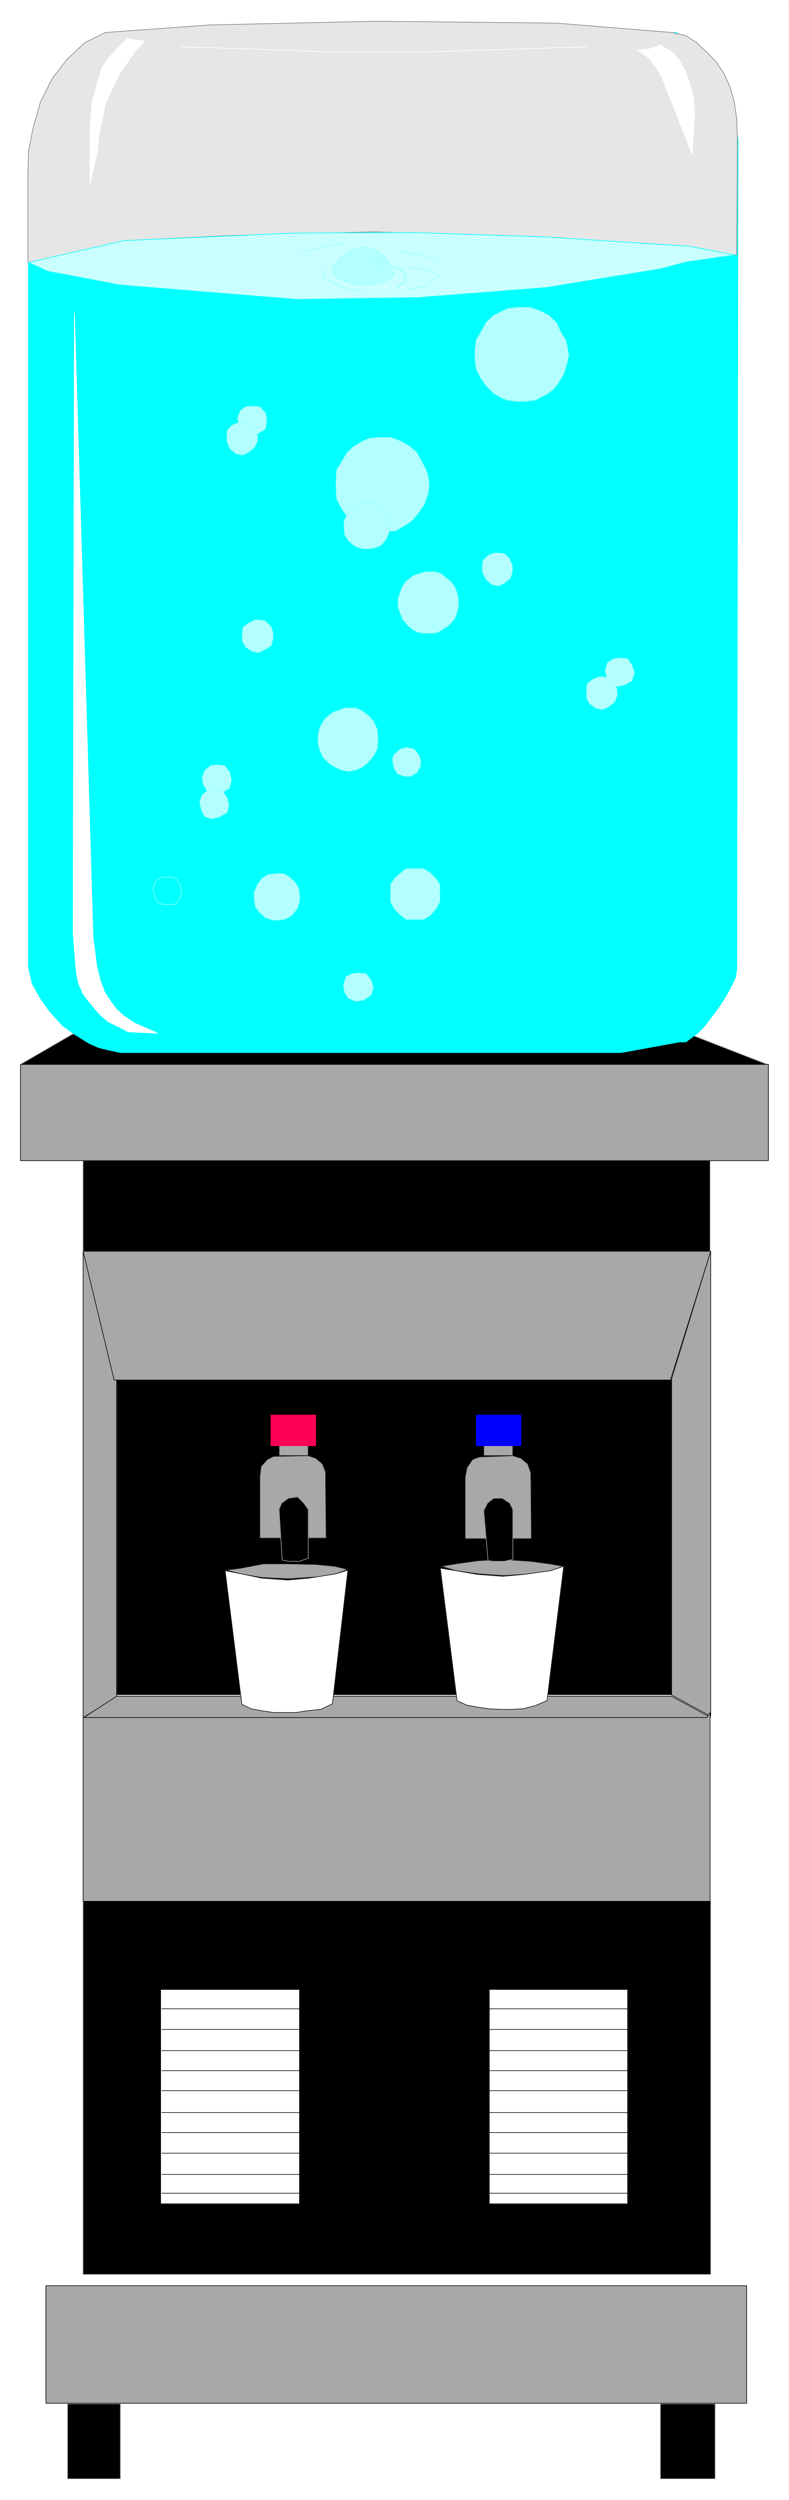 <svg width="1260.818" height="3990.859" viewBox="0 0 945.613 2993.144" xmlns="http://www.w3.org/2000/svg"><rect x="0" y="0" width="945.613" height="2993.144" fill="#333333" stroke="none"/><defs><clipPath id="a"><path d="M0 0h945.613v2992.184H0Zm0 0"/></clipPath></defs><path style="fill:#fff;fill-opacity:1;fill-rule:nonzero;stroke:none" d="M0 2992.184h945.406V-.961H0Zm0 0" transform="translate(0 .96)"/><g clip-path="url(#a)" transform="translate(0 .96)"><path style="fill:#fff;fill-opacity:1;fill-rule:evenodd;stroke:#fff;stroke-width:.14;stroke-linecap:square;stroke-linejoin:bevel;stroke-miterlimit:10;stroke-opacity:1" d="M0 .5h181.46V575H0Zm0 0" transform="matrix(5.21 0 0 -5.21 0 2994.79)"/></g><path style="fill:#000;fill-opacity:1;fill-rule:evenodd;stroke:#000;stroke-width:.14;stroke-linecap:square;stroke-linejoin:bevel;stroke-miterlimit:10;stroke-opacity:1" d="M15.55 22.62h12.13V5.38H15.55Zm0 0" transform="matrix(5.21 0 0 -5.21 0 2995.75)"/><path style="fill:none;stroke:#a8a8a8;stroke-width:.14;stroke-linecap:square;stroke-linejoin:bevel;stroke-miterlimit:10;stroke-opacity:1" d="M15.55 22.62h12.13V5.38H15.55Zm0 0" transform="matrix(5.21 0 0 -5.21 0 2995.75)"/><path style="fill:#000;fill-opacity:1;fill-rule:evenodd;stroke:#000;stroke-width:.14;stroke-linecap:square;stroke-linejoin:bevel;stroke-miterlimit:10;stroke-opacity:1" d="M151.93 22.62h12.56V5.38h-12.56zm0 0" transform="matrix(5.21 0 0 -5.21 0 2995.75)"/><path style="fill:none;stroke:#a8a8a8;stroke-width:.14;stroke-linecap:square;stroke-linejoin:bevel;stroke-miterlimit:10;stroke-opacity:1" d="M151.93 22.62h12.56V5.38h-12.56zm0 0" transform="matrix(5.21 0 0 -5.21 0 2995.75)"/><path style="fill:#fff;fill-opacity:1;fill-rule:evenodd;stroke:#fff;stroke-width:.14;stroke-linecap:square;stroke-linejoin:bevel;stroke-miterlimit:10;stroke-opacity:1" d="m18.97 61.54-8.41-11.78h161.35l-8.71 12.5v-9.62l-144.23-.29Zm0 0" transform="matrix(5.21 0 0 -5.21 0 2995.75)"/><path style="fill:none;stroke:#fff;stroke-width:.14;stroke-linecap:square;stroke-linejoin:bevel;stroke-miterlimit:10;stroke-opacity:1" d="m18.97 61.54-8.41-11.78h161.35l-8.71 12.5v-9.62l-144.23-.29Zm0 0" transform="matrix(5.21 0 0 -5.21 0 2995.75)"/><path style="fill:#000;fill-opacity:1;fill-rule:evenodd;stroke:#000;stroke-width:.14;stroke-linecap:square;stroke-linejoin:bevel;stroke-miterlimit:10;stroke-opacity:1" d="M163.49 52.35H19.12v85.74h144.37Zm0 0" transform="matrix(5.21 0 0 -5.21 0 2995.75)"/><path style="fill:none;stroke:#a8a8a8;stroke-width:.14;stroke-linecap:square;stroke-linejoin:bevel;stroke-miterlimit:10;stroke-opacity:1" d="M163.49 52.35H19.12v85.74h144.37Zm0 0" transform="matrix(5.21 0 0 -5.21 0 2995.75)"/><path style="fill:#000;fill-opacity:1;fill-rule:evenodd;stroke:#000;stroke-width:.14;stroke-linecap:square;stroke-linejoin:bevel;stroke-miterlimit:10;stroke-opacity:1" d="M26.82 258.02h128.96v-72.53H26.82Zm0 0" transform="matrix(5.21 0 0 -5.21 0 2995.75)"/><path style="fill:none;stroke:#a8a8a8;stroke-width:.14;stroke-linecap:square;stroke-linejoin:bevel;stroke-miterlimit:10;stroke-opacity:1" d="M26.82 258.02h128.96v-72.53H26.82Zm0 0" transform="matrix(5.21 0 0 -5.21 0 2995.75)"/><path style="fill:#000;fill-opacity:1;fill-rule:evenodd;stroke:#000;stroke-width:.14;stroke-linecap:square;stroke-linejoin:bevel;stroke-miterlimit:10;stroke-opacity:1" d="m19.12 308.29 144.23.29v-21.12H19.12Zm0 0" transform="matrix(5.21 0 0 -5.21 0 2995.75)"/><path style="fill:none;stroke:#a8a8a8;stroke-width:.14;stroke-linecap:square;stroke-linejoin:bevel;stroke-miterlimit:10;stroke-opacity:1" d="m19.12 308.29 144.23.29v-21.12H19.12Zm0 0" transform="matrix(5.21 0 0 -5.21 0 2995.75)"/><path style="fill:#000;fill-opacity:1;fill-rule:evenodd;stroke:#000;stroke-width:.14;stroke-linecap:square;stroke-linejoin:bevel;stroke-miterlimit:10;stroke-opacity:1" d="m16.83 337.44-12.12-7.03h171.76l-16.98 6.6-2.56 2.16-2-.58H21.83Zm0 0" transform="matrix(5.21 0 0 -5.21 0 2995.75)"/><path style="fill:none;stroke:#a8a8a8;stroke-width:.14;stroke-linecap:square;stroke-linejoin:bevel;stroke-miterlimit:10;stroke-opacity:1" d="m16.83 337.44-12.12-7.03h171.76l-16.98 6.6-2.56 2.16-2-.58H21.83Zm0 0" transform="matrix(5.21 0 0 -5.21 0 2995.75)"/><path style="fill:#a8a8a8;fill-opacity:1;fill-rule:evenodd;stroke:#a8a8a8;stroke-width:.14;stroke-linecap:square;stroke-linejoin:bevel;stroke-miterlimit:10;stroke-opacity:1" d="M4.71 330.41h172.05v-22.12H4.71Zm0 0" transform="matrix(5.21 0 0 -5.21 0 2995.75)"/><path style="fill:none;stroke:#000;stroke-width:.14;stroke-linecap:square;stroke-linejoin:bevel;stroke-miterlimit:10;stroke-opacity:1" d="M4.71 330.41h172.05v-22.12H4.71Zm0 0" transform="matrix(5.21 0 0 -5.21 0 2995.75)"/><path style="fill:#a8a8a8;fill-opacity:1;fill-rule:evenodd;stroke:#a8a8a8;stroke-width:.14;stroke-linecap:square;stroke-linejoin:bevel;stroke-miterlimit:10;stroke-opacity:1" d="M19.12 180.32v107.14l7.7-29.87v-72.53zm0 0" transform="matrix(5.21 0 0 -5.21 0 2995.75)"/><path style="fill:none;stroke:#000;stroke-width:.14;stroke-linecap:square;stroke-linejoin:bevel;stroke-miterlimit:10;stroke-opacity:1" d="M19.12 180.32v107.14l7.7-29.87v-72.53zm0 0" transform="matrix(5.21 0 0 -5.21 0 2995.75)"/><path style="fill:#a8a8a8;fill-opacity:1;fill-rule:evenodd;stroke:#a8a8a8;stroke-width:.14;stroke-linecap:square;stroke-linejoin:bevel;stroke-miterlimit:10;stroke-opacity:1" d="M163.49 181.47v105.99l-8.99-29.3v-72.67l8.99-4.88zm0 0" transform="matrix(5.21 0 0 -5.21 0 2995.75)"/><path style="fill:none;stroke:#000;stroke-width:.14;stroke-linecap:square;stroke-linejoin:bevel;stroke-miterlimit:10;stroke-opacity:1" d="M163.49 181.47v105.99l-8.99-29.3v-72.67l8.99-4.88zm0 0" transform="matrix(5.21 0 0 -5.21 0 2995.75)"/><path style="fill:#a8a8a8;fill-opacity:1;fill-rule:evenodd;stroke:#a8a8a8;stroke-width:.14;stroke-linecap:square;stroke-linejoin:bevel;stroke-miterlimit:10;stroke-opacity:1" d="M154.22 257.88H26.25l-7.13 29.58h144.37Zm0 0" transform="matrix(5.21 0 0 -5.21 0 2995.75)"/><path style="fill:none;stroke:#000;stroke-width:.14;stroke-linecap:square;stroke-linejoin:bevel;stroke-miterlimit:10;stroke-opacity:1" d="M154.22 257.88H26.25l-7.13 29.58h144.37Zm0 0" transform="matrix(5.21 0 0 -5.21 0 2995.75)"/><path style="fill:#a8a8a8;fill-opacity:1;fill-rule:evenodd;stroke:#a8a8a8;stroke-width:.14;stroke-linecap:square;stroke-linejoin:bevel;stroke-miterlimit:10;stroke-opacity:1" d="m26.82 185.2-7.56-4.88h144.23l-8.99 4.88zm0 0" transform="matrix(5.21 0 0 -5.21 0 2995.75)"/><path style="fill:none;stroke:#000;stroke-width:.14;stroke-linecap:square;stroke-linejoin:bevel;stroke-miterlimit:10;stroke-opacity:1" d="m26.82 185.2-7.56-4.88h144.23l-8.99 4.88zm0 0" transform="matrix(5.21 0 0 -5.21 0 2995.75)"/><path style="fill:#a8a8a8;fill-opacity:1;fill-rule:evenodd;stroke:#a8a8a8;stroke-width:.14;stroke-linecap:square;stroke-linejoin:bevel;stroke-miterlimit:10;stroke-opacity:1" d="M163.35 181.47v-43.38H19.12v42.23h143.51Zm0 0" transform="matrix(5.21 0 0 -5.21 0 2995.75)"/><path style="fill:none;stroke:#000;stroke-width:.14;stroke-linecap:square;stroke-linejoin:bevel;stroke-miterlimit:10;stroke-opacity:1" d="M163.35 181.47v-43.38H19.12v42.23h143.51Zm0 0" transform="matrix(5.21 0 0 -5.21 0 2995.75)"/><path style="fill:#a8a8a8;fill-opacity:1;fill-rule:evenodd;stroke:#a8a8a8;stroke-width:.14;stroke-linecap:square;stroke-linejoin:bevel;stroke-miterlimit:10;stroke-opacity:1" d="M10.56 49.76h161.2v-27H10.56Zm0 0" transform="matrix(5.21 0 0 -5.21 0 2995.75)"/><path style="fill:none;stroke:#000;stroke-width:.14;stroke-linecap:square;stroke-linejoin:bevel;stroke-miterlimit:10;stroke-opacity:1" d="M10.56 49.76h161.2v-27H10.56Zm0 0" transform="matrix(5.21 0 0 -5.21 0 2995.75)"/><path style="fill:#a8a8a8;fill-opacity:1;fill-rule:evenodd;stroke:#a8a8a8;stroke-width:.14;stroke-linecap:square;stroke-linejoin:bevel;stroke-miterlimit:10;stroke-opacity:1" d="M64.2 242.8h6.7v-2.3h-6.7zm0 0" transform="matrix(5.21 0 0 -5.21 0 2995.75)"/><path style="fill:none;stroke:#000;stroke-width:.14;stroke-linecap:square;stroke-linejoin:bevel;stroke-miterlimit:10;stroke-opacity:1" d="M64.2 242.8h6.7v-2.3h-6.7zm0 0" transform="matrix(5.21 0 0 -5.21 0 2995.75)"/><path style="fill:#a8a8a8;fill-opacity:1;fill-rule:evenodd;stroke:#a8a8a8;stroke-width:.14;stroke-linecap:square;stroke-linejoin:bevel;stroke-miterlimit:10;stroke-opacity:1" d="M59.77 221.54v14.22l.29 2.3 1.43 1.58 1.42.71 7.99.15 1.71-.58 1.57-1.29.72-1.87.14-15.22zm0 0" transform="matrix(5.21 0 0 -5.21 0 2995.75)"/><path style="fill:none;stroke:#000;stroke-width:.14;stroke-linecap:square;stroke-linejoin:bevel;stroke-miterlimit:10;stroke-opacity:1" d="M59.77 221.54v14.22l.29 2.3 1.43 1.58 1.42.71 7.99.15 1.71-.58 1.57-1.29.72-1.87.14-15.22zm0 0" transform="matrix(5.21 0 0 -5.21 0 2995.75)"/><path style="fill:#a8a8a8;fill-opacity:1;fill-rule:evenodd;stroke:#a8a8a8;stroke-width:.14;stroke-linecap:square;stroke-linejoin:bevel;stroke-miterlimit:10;stroke-opacity:1" d="M111.27 242.8h6.71v-2.3h-6.71zm0 0" transform="matrix(5.21 0 0 -5.21 0 2995.75)"/><path style="fill:none;stroke:#000;stroke-width:.14;stroke-linecap:square;stroke-linejoin:bevel;stroke-miterlimit:10;stroke-opacity:1" d="M111.27 242.8h6.71v-2.3h-6.71zm0 0" transform="matrix(5.21 0 0 -5.21 0 2995.75)"/><path style="fill:#a8a8a8;fill-opacity:1;fill-rule:evenodd;stroke:#a8a8a8;stroke-width:.14;stroke-linecap:square;stroke-linejoin:bevel;stroke-miterlimit:10;stroke-opacity:1" d="M106.99 221.4v14.21l.43 2.16 1.29 1.87 1.57.57 7.7.29 1.85-.58 1.57-1.29.72-2.01.14-15.22zm0 0" transform="matrix(5.21 0 0 -5.21 0 2995.75)"/><path style="fill:none;stroke:#000;stroke-width:.14;stroke-linecap:square;stroke-linejoin:bevel;stroke-miterlimit:10;stroke-opacity:1" d="M106.99 221.4v14.21l.43 2.16 1.29 1.87 1.57.57 7.7.29 1.85-.58 1.57-1.29.72-2.01.14-15.22zm0 0" transform="matrix(5.21 0 0 -5.21 0 2995.75)"/><path style="fill:#00f;fill-opacity:1;fill-rule:evenodd;stroke:#00f;stroke-width:.14;stroke-linecap:square;stroke-linejoin:bevel;stroke-miterlimit:10;stroke-opacity:1" d="M109.56 249.83h10.27v-7.03h-10.27zm0 0" transform="matrix(5.21 0 0 -5.21 0 2995.75)"/><path style="fill:none;stroke:#00f;stroke-width:.14;stroke-linecap:square;stroke-linejoin:bevel;stroke-miterlimit:10;stroke-opacity:1" d="M109.56 249.83h10.27v-7.03h-10.27zm0 0" transform="matrix(5.21 0 0 -5.21 0 2995.75)"/><path style="fill:#ff0054;fill-opacity:1;fill-rule:evenodd;stroke:#ff0054;stroke-width:.14;stroke-linecap:square;stroke-linejoin:bevel;stroke-miterlimit:10;stroke-opacity:1" d="M62.34 249.83h10.27v-7.03H62.34Zm0 0" transform="matrix(5.21 0 0 -5.21 0 2995.75)"/><path style="fill:none;stroke:#ff0054;stroke-width:.14;stroke-linecap:square;stroke-linejoin:bevel;stroke-miterlimit:10;stroke-opacity:1" d="M62.34 249.83h10.27v-7.03H62.34Zm0 0" transform="matrix(5.21 0 0 -5.21 0 2995.75)"/><path style="fill:#a8a8a8;fill-opacity:1;fill-rule:evenodd;stroke:#a8a8a8;stroke-width:.14;stroke-linecap:square;stroke-linejoin:bevel;stroke-miterlimit:10;stroke-opacity:1" d="m51.93 214.21 3.42.43 5.28 1.01h5.56l6.42-.14 4.43-.43 2.99-.72-2.71-1.01-4.42-.72-6.56-.43-6.14.29-4.85.86zm0 0" transform="matrix(5.21 0 0 -5.21 0 2995.75)"/><path style="fill:none;stroke:#000;stroke-width:.14;stroke-linecap:square;stroke-linejoin:bevel;stroke-miterlimit:10;stroke-opacity:1" d="m51.93 214.21 3.42.43 5.28 1.01h5.56l6.42-.14 4.43-.43 2.99-.72-2.71-1.01-4.42-.72-6.56-.43-6.14.29-4.85.86zm0 0" transform="matrix(5.21 0 0 -5.21 0 2995.75)"/><path style="fill:#a8a8a8;fill-opacity:1;fill-rule:evenodd;stroke:#a8a8a8;stroke-width:.14;stroke-linecap:square;stroke-linejoin:bevel;stroke-miterlimit:10;stroke-opacity:1" d="m101.43 215.08 3.43.57 5.13.72 5.71.29 6.42-.44 4.28-.57 3.28-.57-3-1.01-4.42-.72-6.42-.43-5.99.43-4.99.72zm0 0" transform="matrix(5.21 0 0 -5.21 0 2995.75)"/><path style="fill:none;stroke:#000;stroke-width:.14;stroke-linecap:square;stroke-linejoin:bevel;stroke-miterlimit:10;stroke-opacity:1" d="m101.43 215.08 3.43.57 5.13.72 5.71.29 6.42-.44 4.28-.57 3.28-.57-3-1.01-4.42-.72-6.42-.43-5.99.43-4.99.72zm0 0" transform="matrix(5.21 0 0 -5.21 0 2995.75)"/><path style="fill:#fff;fill-opacity:1;fill-rule:evenodd;stroke:#fff;stroke-width:.14;stroke-linecap:square;stroke-linejoin:bevel;stroke-miterlimit:10;stroke-opacity:1" d="m55.64 183.33-3.85 30.74 3.7-.72 4.71-1 5.99-.43 4.85.43 6.28 1 2.71.86-3.56-30.73-2.71-1.29-2.86-.29-2.85-.43h-5.14l-2.85.43-2.28.43zm0 0" transform="matrix(5.21 0 0 -5.21 0 2995.75)"/><path style="fill:none;stroke:#000;stroke-width:.14;stroke-linecap:square;stroke-linejoin:bevel;stroke-miterlimit:10;stroke-opacity:1" d="m55.64 183.33-3.85 30.74 3.7-.72 4.71-1 5.99-.43 4.85.43 6.28 1 2.71.86-3.56-30.73-2.71-1.29-2.86-.29-2.85-.43h-5.14l-2.85.43-2.28.43zm0 0" transform="matrix(5.21 0 0 -5.21 0 2995.75)"/><path style="fill:#fff;fill-opacity:1;fill-rule:evenodd;stroke:#fff;stroke-width:.14;stroke-linecap:square;stroke-linejoin:bevel;stroke-miterlimit:10;stroke-opacity:1" d="m105.14 184.2-3.85 30.44 3.57-.57 4.99-.86 5.85-.43 4.85.43 6.13.86 3 1.01-3.85-30.88-2.71-1.15-2.86-.72-2.71-.14h-2.28l-2.85.14-2.86.43-2.28.43zm0 0" transform="matrix(5.21 0 0 -5.21 0 2995.75)"/><path style="fill:none;stroke:#000;stroke-width:.14;stroke-linecap:square;stroke-linejoin:bevel;stroke-miterlimit:10;stroke-opacity:1" d="m105.14 184.2-3.85 30.44 3.57-.57 4.99-.86 5.85-.43 4.85.43 6.13.86 3 1.01-3.85-30.88-2.71-1.15-2.86-.72-2.71-.14h-2.28l-2.85.14-2.86.43-2.28.43zm0 0" transform="matrix(5.21 0 0 -5.21 0 2995.75)"/><path style="fill:#000;fill-opacity:1;fill-rule:evenodd;stroke:#000;stroke-width:.14;stroke-linecap:square;stroke-linejoin:bevel;stroke-miterlimit:10;stroke-opacity:1" d="m64.2 228.15.57 1.43 1.57 1.15 2.14.29 1.42-1.44 1-1.43v-11.21l-2-.72h-2.56l-1.43.29zm0 0" transform="matrix(5.21 0 0 -5.21 0 2995.75)"/><path style="fill:none;stroke:#a8a8a8;stroke-width:.14;stroke-linecap:square;stroke-linejoin:bevel;stroke-miterlimit:10;stroke-opacity:1" d="m64.2 228.15.57 1.43 1.57 1.15 2.14.29 1.42-1.44 1-1.43v-11.21l-2-.72h-2.56l-1.43.29zm0 0" transform="matrix(5.21 0 0 -5.21 0 2995.75)"/><path style="fill:#000;fill-opacity:1;fill-rule:evenodd;stroke:#000;stroke-width:.14;stroke-linecap:square;stroke-linejoin:bevel;stroke-miterlimit:10;stroke-opacity:1" d="m111.27 227.86.86 1.72 1.43 1.15h1.99l1.72-1.15.71-1.43v-11.49l-2-.44h-2.42l-1.29.15zm0 0" transform="matrix(5.21 0 0 -5.21 0 2995.75)"/><path style="fill:none;stroke:#a8a8a8;stroke-width:.14;stroke-linecap:square;stroke-linejoin:bevel;stroke-miterlimit:10;stroke-opacity:1" d="m111.27 227.86.86 1.72 1.43 1.15h1.99l1.72-1.15.71-1.43v-11.49l-2-.44h-2.42l-1.29.15zm0 0" transform="matrix(5.21 0 0 -5.21 0 2995.75)"/><path style="fill:#fff;fill-opacity:1;fill-rule:evenodd;stroke:#fff;stroke-width:.14;stroke-linecap:square;stroke-linejoin:bevel;stroke-miterlimit:10;stroke-opacity:1" d="M36.95 117.84H68.9V68.58H36.95Zm0 0" transform="matrix(5.21 0 0 -5.21 0 2995.75)"/><path style="fill:none;stroke:#000;stroke-width:.14;stroke-linecap:square;stroke-linejoin:bevel;stroke-miterlimit:10;stroke-opacity:1" d="M36.95 117.84H68.9V68.58H36.95Zm0 0" transform="matrix(5.21 0 0 -5.21 0 2995.75)"/><path style="fill:#fff;fill-opacity:1;fill-rule:evenodd;stroke:#fff;stroke-width:.14;stroke-linecap:square;stroke-linejoin:bevel;stroke-miterlimit:10;stroke-opacity:1" d="M112.56 117.84h31.81V68.58h-31.81zm0 0" transform="matrix(5.21 0 0 -5.21 0 2995.75)"/><path style="fill:none;stroke:#000;stroke-width:.14;stroke-linecap:square;stroke-linejoin:bevel;stroke-miterlimit:10;stroke-opacity:1" d="M112.56 117.84h31.81V68.58h-31.81zm-75.33-4.45H68.9v-.14m-31.67-4.6H68.9v-.14m-31.67-4.74H68.9v-.15m-31.67-4.45H68.9v-.14m-31.67-4.46H68.9v-.14m-31.67-4.88H68.9v-.15m-31.67-4.45H68.9v-.14m-31.67-4.6H68.9v-.14m-31.67-4.74H68.9v-.14m-31.67-4.17H68.9v-.14" transform="matrix(5.21 0 0 -5.21 0 2995.75)"/><path style="fill:none;stroke:#000;stroke-width:.14;stroke-linecap:square;stroke-linejoin:bevel;stroke-miterlimit:10;stroke-opacity:1" d="M112.56 71.02h31.81v-.14m0 4.45h-31.81v-.14m.14 5.02h31.67v-.14m0 4.88h-31.81v-.14m0 4.74h31.81v-.15m0 5.17h-31.81v-.14m0 4.74h31.81v-.14m-.14 4.74h-31.67v-.15m0 5.03h31.81v-.14m0 4.88h-31.81v-.14" transform="matrix(5.21 0 0 -5.21 0 2995.75)"/><path style="fill:#0ff;fill-opacity:1;fill-rule:evenodd;stroke:#0ff;stroke-width:.14;stroke-linecap:square;stroke-linejoin:bevel;stroke-miterlimit:10;stroke-opacity:1" d="m22.68 334.28-2.28 1.01-3.42 2.15-2.57 1.87-3 3.3-2.14 3.02-1.85 3.3-.86 3.74v180.1l3.57 17.38 5.42 11.21 8.84 6.17H155.5l4.56-2.44 4.14-4.31 3.71-5.74 1.86-12.07-.29-190.59-.29-2.01-.99-2.01-1.15-2.15-1.28-2.02-1.14-1.58-1.28-1.72-1.43-1.87-1.43-1.43-2.71-2.01h-1.42l-13.41-2.44H27.68l-2.71.57zm0 0" transform="matrix(5.21 0 0 -5.21 0 2995.75)"/><path style="fill:none;stroke:#0ff;stroke-width:.14;stroke-linecap:square;stroke-linejoin:bevel;stroke-miterlimit:10;stroke-opacity:1" d="m22.68 334.28-2.28 1.01-3.42 2.15-2.57 1.87-3 3.3-2.14 3.02-1.85 3.3-.86 3.74v180.1l3.57 17.38 5.42 11.21 8.84 6.17H155.5l4.56-2.44 4.14-4.31 3.71-5.74 1.86-12.07-.29-190.59-.29-2.01-.99-2.01-1.15-2.15-1.28-2.02-1.14-1.58-1.28-1.72-1.43-1.87-1.43-1.43-2.71-2.01h-1.42l-13.41-2.44H27.68l-2.71.57zm0 0" transform="matrix(5.21 0 0 -5.21 0 2995.75)"/><path style="fill:#e6e6e6;fill-opacity:1;fill-rule:evenodd;stroke:#e6e6e6;stroke-width:.14;stroke-linecap:square;stroke-linejoin:bevel;stroke-miterlimit:10;stroke-opacity:1" d="M6.42 514.68v20.82l.14 4.6 1 5.31 1.71 6.04 2.71 5.45 3.43 4.46 4.13 3.87 4.71 2.3 23.83 1.73 38.37.86 41.52-.43 26.53-2.16 3.28-.72 2.43-1.58 2.28-2.15 2.28-2.3 1.86-2.87 1.28-2.87 1-3.45.57-4.02.14-4.6-.14-26.57-40.94 4.02-42.23 1.3-33.95-.87-23.69-1.15-21.54-4.88zm0 0" transform="matrix(5.21 0 0 -5.21 0 2995.75)"/><path style="fill:none;stroke:#7f7f7f;stroke-width:.14;stroke-linecap:square;stroke-linejoin:bevel;stroke-miterlimit:10;stroke-opacity:1" d="M6.42 514.68v20.82l.14 4.6 1 5.31 1.71 6.04 2.71 5.45 3.43 4.46 4.13 3.87 4.71 2.3 23.83 1.73 38.37.86 41.52-.43 26.53-2.16 3.28-.72 2.43-1.58 2.28-2.15 2.28-2.3 1.86-2.87 1.28-2.87 1-3.45.57-4.02.14-4.6-.14-26.57-40.94 4.02-42.23 1.3-33.95-.87-23.69-1.15-21.54-4.88zm0 0" transform="matrix(5.21 0 0 -5.21 0 2995.75)"/><path style="fill:#caffff;fill-opacity:1;fill-rule:evenodd;stroke:#caffff;stroke-width:.14;stroke-linecap:square;stroke-linejoin:bevel;stroke-miterlimit:10;stroke-opacity:1" d="m28.53 519.7 38.66 1.73 27.68.14 30.39-1 33.38-2.16 10.41-2.01-11.13-1.58-5.84-1.58-26.4-4.31-29.38-2.3-27.97-.43-40.65 3.31-16.7 3.16-4.42 2.01zm0 0" transform="matrix(5.21 0 0 -5.21 0 2995.75)"/><path style="fill:none;stroke:#0ff;stroke-width:.14;stroke-linecap:square;stroke-linejoin:bevel;stroke-miterlimit:10;stroke-opacity:1" d="m28.53 519.7 38.66 1.73 27.68.14 30.39-1 33.38-2.16 10.41-2.01-11.13-1.58-5.84-1.58-26.4-4.31-29.38-2.3-27.97-.43-40.65 3.31-16.7 3.16-4.42 2.01zm0 0" transform="matrix(5.21 0 0 -5.21 0 2995.75)"/><path style="fill:#b3ffff;fill-opacity:1;fill-rule:evenodd;stroke:#b3ffff;stroke-width:.14;stroke-linecap:square;stroke-linejoin:bevel;stroke-miterlimit:10;stroke-opacity:1" d="M83.6 518.12h1.43l1.28-.43 1.71-1.29 1.14-1 .86-2.16.71-1.43-1.14-1.01-1.71-.57-2.14-.58-2-.14-2.28.14-1.43.58-1.57.57-1.42.57-.57 1.3.57 1.29 1.28 1.87 1.71 1.43 1.14.43 1.57.43zm0 0" transform="matrix(5.21 0 0 -5.21 0 2995.75)"/><path style="fill:none;stroke:#97ffff;stroke-width:.14;stroke-linecap:square;stroke-linejoin:bevel;stroke-miterlimit:10;stroke-opacity:1" d="M83.6 518.12h1.43l1.28-.43 1.71-1.29 1.14-1 .86-2.16.71-1.43-1.14-1.01-1.71-.57-2.14-.58-2-.14-2.28.14-1.43.58-1.57.57-1.42.57-.57 1.3.57 1.29 1.28 1.87 1.71 1.43 1.14.43 1.57.43zm0 0" transform="matrix(5.21 0 0 -5.21 0 2995.75)"/><path style="fill:none;stroke:#97ffff;stroke-width:.14;stroke-linecap:square;stroke-linejoin:bevel;stroke-miterlimit:10;stroke-opacity:1" d="m76.75 513.96-2-.86-.14-2.01 1.43-.86 1.57-.72 2.28-.86 1.85-.44 2.29-.14v-.14m6.56 5.89 1.57-.72 1.28-1.01v-1.86l-1.71-1.01v-.14" transform="matrix(5.21 0 0 -5.21 0 2995.75)"/><path style="fill:none;stroke:#97ffff;stroke-width:.14;stroke-linecap:square;stroke-linejoin:bevel;stroke-miterlimit:10;stroke-opacity:1" d="m90.02 513.67 1.71-.57 1.43-1.01-.15-1.86-1.56-1.01v-.14m2.85 4.45 4.71-.72 2.14-1.29-3.14-2.3-5-.86v-.15m-1.56 8.91 3.85-.43 2.85-.58 2.57-.71 1.71-1.58v-.15m-22.83 5.6-4.42-.86-3.28-.72-3.28-1v-.15" transform="matrix(5.21 0 0 -5.21 0 2995.75)"/><path style="fill:none;stroke:#fff;stroke-width:.14;stroke-linecap:square;stroke-linejoin:bevel;stroke-miterlimit:10;stroke-opacity:1" d="m41.37 564.23 14.98-.43 19.12-.72h22.97l22.68.72 13.98.43v-.15" transform="matrix(5.21 0 0 -5.21 0 2995.75)"/><path style="fill:#b3ffff;fill-opacity:1;fill-rule:evenodd;stroke:#b3ffff;stroke-width:.14;stroke-linecap:square;stroke-linejoin:bevel;stroke-miterlimit:10;stroke-opacity:1" d="m87.17 515.97.99-1.44-1.28-.57-.86 1.87zm0 0" transform="matrix(5.21 0 0 -5.21 0 2995.75)"/><path style="fill:none;stroke:#97ffff;stroke-width:.14;stroke-linecap:square;stroke-linejoin:bevel;stroke-miterlimit:10;stroke-opacity:1" d="m87.17 515.97.99-1.44-1.28-.57-.86 1.87zm-2.72-56.44h1.43l1-.58 1.57-1.15.86-1.58.28-1.72v-1.44l-.57-1.58-1.14-1.58-1.43-.72-1.71-.28h-1.28l-1.72.57-1.42 1.15-1 1.44-.14 1.58v1.58l.71 1.58.86 1.43 1.56.86 1.72.44v-.15m14.69-15.8H100l1.43-.43 2.28-1.86.86-1.15.57-1.44.29-1.44v-1.58l-.29-1.29-.57-1.58-1.43-1.58-2.56-1.58-1.29-.14h-1.43l-1.42.14-1.29.58-1.28 1-1.28 1.58-.57 1.58-.43 1.29v1.58l.43 1.44.57 1.44.71 1.15 1.85 1.43 1.29.43 1.42.43v-.14m16.84 4.45 1.28-.14 1.14-1.01.72-1.72v-1.44l-.43-1.43-1.43-1.15-1.28-.58-1.57.29-1.28 1.15-.86 1.72v1.44l.14 1.15 1.14 1.15 1.43.57v-.14m-75.18-74.26 1.71-.14 1.14-1.44.43-1.86-.43-1.58-1.14-1.3h-2.85l-1.29.58-.57 1.29-.28 1.73.42 1.58 1.15 1zm10.7 19.97 1.85-.15 1.14-1.58.43-1.72-.43-1.72-1.85-1.01-1.57-.43-1.71.58-.72 1.43-.42 1.73.57 1.72 1.28 1zm0 0" transform="matrix(5.21 0 0 -5.21 0 2995.75)"/><path style="fill:#b3ffff;fill-opacity:1;fill-rule:evenodd;stroke:#b3ffff;stroke-width:.14;stroke-linecap:square;stroke-linejoin:bevel;stroke-miterlimit:10;stroke-opacity:1" d="m58.06 481.64 1.71-.14 1.29-1.44.28-1.72-.28-1.87-1.86-1.15-1.71-.14-1.71.43-.71 1.58-.43 1.72.71 1.73 1.14.86zm0 0" transform="matrix(5.21 0 0 -5.21 0 2995.75)"/><path style="fill:none;stroke:#97ffff;stroke-width:.14;stroke-linecap:square;stroke-linejoin:bevel;stroke-miterlimit:10;stroke-opacity:1" d="m58.06 481.64 1.71-.14 1.29-1.44.28-1.72-.28-1.87-1.86-1.15-1.71-.14-1.71.43-.71 1.58-.43 1.72.71 1.73 1.14.86zm0 0" transform="matrix(5.21 0 0 -5.21 0 2995.75)"/><path style="fill:#b3ffff;fill-opacity:1;fill-rule:evenodd;stroke:#b3ffff;stroke-width:.14;stroke-linecap:square;stroke-linejoin:bevel;stroke-miterlimit:10;stroke-opacity:1" d="M87.88 474.46h2l2.28-.86 2-1.15 1.71-1.43 1.14-2.16 1-1.87.43-1.29.28-2.15-.28-2.01-.86-2.45-1.28-1.86-1.43-1.73-1.57-1.14-2.28-1.3-2.29-.14h-1.85l-2.14.14-1.28.58-2 1.29-1.57 1.44-1.28 1.72-1.15 2.3-.14 2.3v2.01l.14 2.29 1.15 1.87 1.28 2.16 1.57 1.43 2 1.15 1.28.58 2.14.28zm0 0" transform="matrix(5.21 0 0 -5.21 0 2995.75)"/><path style="fill:none;stroke:#97ffff;stroke-width:.14;stroke-linecap:square;stroke-linejoin:bevel;stroke-miterlimit:10;stroke-opacity:1" d="M87.88 474.46h2l2.28-.86 2-1.15 1.71-1.43 1.14-2.16 1-1.87.43-1.29.28-2.15-.28-2.01-.86-2.45-1.28-1.86-1.43-1.73-1.57-1.14-2.28-1.3-2.29-.14h-1.85l-2.14.14-1.28.58-2 1.29-1.57 1.44-1.28 1.72-1.15 2.3-.14 2.3v2.01l.14 2.29 1.15 1.87 1.28 2.16 1.57 1.43 2 1.15 1.28.58 2.14.28zm0 0" transform="matrix(5.21 0 0 -5.21 0 2995.75)"/><path style="fill:#b3ffff;fill-opacity:1;fill-rule:evenodd;stroke:#b3ffff;stroke-width:.14;stroke-linecap:square;stroke-linejoin:bevel;stroke-miterlimit:10;stroke-opacity:1" d="m142.52 423.76 1.85-.14 1-1.58.57-1.58-.57-1.87-1.71-1-1.71-.29-1.57.57-.86 1.44-.28 1.72.57 1.73 1.42.86zm0 0" transform="matrix(5.21 0 0 -5.21 0 2995.75)"/><path style="fill:none;stroke:#97ffff;stroke-width:.14;stroke-linecap:square;stroke-linejoin:bevel;stroke-miterlimit:10;stroke-opacity:1" d="m142.52 423.76 1.85-.14 1-1.58.57-1.58-.57-1.87-1.71-1-1.71-.29-1.57.57-.86 1.44-.28 1.72.57 1.73 1.42.86zm0 0" transform="matrix(5.21 0 0 -5.21 0 2995.75)"/><path style="fill:#b3ffff;fill-opacity:1;fill-rule:evenodd;stroke:#b3ffff;stroke-width:.14;stroke-linecap:square;stroke-linejoin:bevel;stroke-miterlimit:10;stroke-opacity:1" d="m59.49 432.52 1.43-.14 1.42-1.44.43-1.29v-1.43l-.43-1.58-1.42-.87-1.43-.71-1.43.28-1.57 1.01-.71 1.29v1.87l.14 1.29 1.29 1.01 1.42.71zm0 0" transform="matrix(5.21 0 0 -5.21 0 2995.75)"/><path style="fill:none;stroke:#97ffff;stroke-width:.14;stroke-linecap:square;stroke-linejoin:bevel;stroke-miterlimit:10;stroke-opacity:1" d="m59.49 432.52 1.43-.14 1.42-1.44.43-1.29v-1.43l-.43-1.58-1.42-.87-1.43-.71-1.43.28-1.57 1.01-.71 1.29v1.87l.14 1.29 1.29 1.01 1.42.71zm0 0" transform="matrix(5.21 0 0 -5.21 0 2995.75)"/><path style="fill:#b3ffff;fill-opacity:1;fill-rule:evenodd;stroke:#b3ffff;stroke-width:.14;stroke-linecap:square;stroke-linejoin:bevel;stroke-miterlimit:10;stroke-opacity:1" d="M80.32 412.27h1.42l1.43-.57 1.57-1.15 1.14-1.29.86-1.87.14-1.58v-1.44l-.14-1.43-.72-1.44-1.28-1.58-1.57-1.29-1.43-.58-1.42-.28-1.71.28-1.29.58-1.28.72-1.71 1.58-.86 2.01-.29 1.43v1.44l.29 1.58.57 1.29.86 1.29 1.71 1.3 1.57.57 1.14.43zm0 0" transform="matrix(5.21 0 0 -5.21 0 2995.75)"/><path style="fill:none;stroke:#97ffff;stroke-width:.14;stroke-linecap:square;stroke-linejoin:bevel;stroke-miterlimit:10;stroke-opacity:1" d="M80.32 412.27h1.42l1.43-.57 1.57-1.15 1.14-1.29.86-1.87.14-1.58v-1.44l-.14-1.43-.72-1.44-1.28-1.58-1.57-1.29-1.43-.58-1.42-.28-1.71.28-1.29.58-1.28.72-1.71 1.58-.86 2.01-.29 1.43v1.44l.29 1.58.57 1.29.86 1.29 1.71 1.3 1.57.57 1.14.43zm0 0" transform="matrix(5.21 0 0 -5.21 0 2995.75)"/><path style="fill:#b3ffff;fill-opacity:1;fill-rule:evenodd;stroke:#b3ffff;stroke-width:.14;stroke-linecap:square;stroke-linejoin:bevel;stroke-miterlimit:10;stroke-opacity:1" d="m49.93 399.2 1.71-.14 1.14-1.44.43-1.86-.43-1.87-1.71-1.01-1.71-.28-1.71.71-.86 1.44-.28 1.58.71 1.72 1.28 1.01zm0 0" transform="matrix(5.21 0 0 -5.21 0 2995.75)"/><path style="fill:none;stroke:#97ffff;stroke-width:.14;stroke-linecap:square;stroke-linejoin:bevel;stroke-miterlimit:10;stroke-opacity:1" d="m49.93 399.2 1.71-.14 1.14-1.44.43-1.86-.43-1.87-1.71-1.01-1.71-.28-1.71.71-.86 1.44-.28 1.58.71 1.72 1.28 1.01zm0 0" transform="matrix(5.21 0 0 -5.21 0 2995.75)"/><path style="fill:#b3ffff;fill-opacity:1;fill-rule:evenodd;stroke:#b3ffff;stroke-width:.14;stroke-linecap:square;stroke-linejoin:bevel;stroke-miterlimit:10;stroke-opacity:1" d="M95.72 375.36h1.72l1.57-1 1.28-1.3.86-1.29v-4.02l-.86-1.58-1.28-1.44-1.57-1h-4l-1.28 1-1.43 1.44-.85 1.58v4.02l.85 1.29 1.43 1.3 1.28 1zm0 0" transform="matrix(5.21 0 0 -5.21 0 2995.75)"/><path style="fill:none;stroke:#97ffff;stroke-width:.14;stroke-linecap:square;stroke-linejoin:bevel;stroke-miterlimit:10;stroke-opacity:1" d="M95.72 375.36h1.72l1.57-1 1.28-1.3.86-1.29v-4.02l-.86-1.58-1.28-1.44-1.57-1h-4l-1.28 1-1.43 1.44-.85 1.58v4.02l.85 1.29 1.43 1.3 1.28 1zm0 0" transform="matrix(5.21 0 0 -5.21 0 2995.75)"/><path style="fill:#b3ffff;fill-opacity:1;fill-rule:evenodd;stroke:#b3ffff;stroke-width:.14;stroke-linecap:square;stroke-linejoin:bevel;stroke-miterlimit:10;stroke-opacity:1" d="M63.91 374.21h1.29l1.14-.57 1.42-1.29.86-1.3.28-1.72v-1.44l-.57-1.72-1.14-1.44-1.42-.86-1.57-.29h-1.43l-1.71.58-1.29 1.15-.99 1.29-.29 1.87v1.43l.71 1.73 1 1.43 1.29.87 1.85.28zm0 0" transform="matrix(5.21 0 0 -5.21 0 2995.75)"/><path style="fill:none;stroke:#97ffff;stroke-width:.14;stroke-linecap:square;stroke-linejoin:bevel;stroke-miterlimit:10;stroke-opacity:1" d="M63.91 374.21h1.29l1.14-.57 1.42-1.29.86-1.3.28-1.72v-1.44l-.57-1.72-1.14-1.44-1.42-.86-1.57-.29h-1.43l-1.71.58-1.29 1.15-.99 1.29-.29 1.87v1.43l.71 1.73 1 1.43 1.29.87 1.85.28zm0 0" transform="matrix(5.21 0 0 -5.21 0 2995.75)"/><path style="fill:#b3ffff;fill-opacity:1;fill-rule:evenodd;stroke:#b3ffff;stroke-width:.14;stroke-linecap:square;stroke-linejoin:bevel;stroke-miterlimit:10;stroke-opacity:1" d="m82.46 351.38 1.71-.15 1.14-1.43.57-1.73-.57-1.72-1.71-1.15-1.71-.29-1.72.72-.85 1.29-.29 1.73.57 1.86 1.43.72zm0 0" transform="matrix(5.21 0 0 -5.21 0 2995.75)"/><path style="fill:none;stroke:#97ffff;stroke-width:.14;stroke-linecap:square;stroke-linejoin:bevel;stroke-miterlimit:10;stroke-opacity:1" d="m82.46 351.38 1.71-.15 1.14-1.43.57-1.73-.57-1.72-1.71-1.15-1.71-.29-1.72.72-.85 1.29-.29 1.73.57 1.86 1.43.72zm0 0" transform="matrix(5.21 0 0 -5.21 0 2995.75)"/><path style="fill:#b3ffff;fill-opacity:1;fill-rule:evenodd;stroke:#b3ffff;stroke-width:.14;stroke-linecap:square;stroke-linejoin:bevel;stroke-miterlimit:10;stroke-opacity:1" d="M119.98 504.34h1.99l2.43-.87 1.85-1 1.72-1.58.99-2.15 1.15-1.87.28-1.15.43-2.3-.43-2.01-.71-2.3-1.29-2.15-1.28-1.58-1.71-1.15-2.28-1.15-2.43-.29h-1.85l-2.14.29-1.15.43-1.99 1.15-1.71 1.72-1.15 1.58-1.14 2.3-.28 2.16v2.15l.28 2.3 1.14 1.87 1.15 2.15 1.71 1.58 1.99 1 1.15.58 2.14.29zm0 0" transform="matrix(5.21 0 0 -5.21 0 2995.75)"/><path style="fill:none;stroke:#97ffff;stroke-width:.14;stroke-linecap:square;stroke-linejoin:bevel;stroke-miterlimit:10;stroke-opacity:1" d="M119.98 504.34h1.99l2.43-.87 1.85-1 1.72-1.58.99-2.15 1.15-1.87.28-1.15.43-2.3-.43-2.01-.71-2.3-1.29-2.15-1.28-1.58-1.71-1.15-2.28-1.15-2.43-.29h-1.85l-2.14.29-1.15.43-1.99 1.15-1.71 1.72-1.15 1.58-1.14 2.3-.28 2.16v2.15l.28 2.3 1.14 1.87 1.15 2.15 1.71 1.58 1.99 1 1.15.58 2.14.29zm0 0" transform="matrix(5.21 0 0 -5.21 0 2995.75)"/><path style="fill:#b3ffff;fill-opacity:1;fill-rule:evenodd;stroke:#b3ffff;stroke-width:.14;stroke-linecap:square;stroke-linejoin:bevel;stroke-miterlimit:10;stroke-opacity:1" d="m55.78 477.91 1.28-.29 1.29-.86.85-1.72v-1.44l-.71-1.44-1.43-1.14-1.28-.58-1.43.29-1.42 1.15-.72 1.72v1.44l.15 1.15 1.14 1.15 1.57.57zm0 0" transform="matrix(5.21 0 0 -5.21 0 2995.75)"/><path style="fill:none;stroke:#97ffff;stroke-width:.14;stroke-linecap:square;stroke-linejoin:bevel;stroke-miterlimit:10;stroke-opacity:1" d="m55.78 477.91 1.28-.29 1.29-.86.85-1.72v-1.44l-.71-1.44-1.43-1.14-1.28-.58-1.43.29-1.42 1.15-.72 1.72v1.44l.15 1.15 1.14 1.15 1.57.57zm0 0" transform="matrix(5.21 0 0 -5.21 0 2995.75)"/><path style="fill:#b3ffff;fill-opacity:1;fill-rule:evenodd;stroke:#b3ffff;stroke-width:.14;stroke-linecap:square;stroke-linejoin:bevel;stroke-miterlimit:10;stroke-opacity:1" d="M84.45 459.53h1.43l1-.58 1.57-1.15.86-1.58.28-1.72v-1.44l-.57-1.58-1.14-1.58-1.43-.72-1.71-.28h-1.28l-1.72.57-1.42 1.15-1 1.44-.14 1.58v1.58l.71 1.58.86 1.43 1.56.86 1.72.44zm0 0" transform="matrix(5.21 0 0 -5.21 0 2995.75)"/><path style="fill:none;stroke:#97ffff;stroke-width:.14;stroke-linecap:square;stroke-linejoin:bevel;stroke-miterlimit:10;stroke-opacity:1" d="M84.45 459.53h1.43l1-.58 1.57-1.15.86-1.58.28-1.72v-1.44l-.57-1.58-1.14-1.58-1.43-.72-1.71-.28h-1.28l-1.72.57-1.42 1.15-1 1.44-.14 1.58v1.58l.71 1.58.86 1.43 1.56.86 1.72.44zm0 0" transform="matrix(5.21 0 0 -5.21 0 2995.75)"/><path style="fill:#b3ffff;fill-opacity:1;fill-rule:evenodd;stroke:#b3ffff;stroke-width:.14;stroke-linecap:square;stroke-linejoin:bevel;stroke-miterlimit:10;stroke-opacity:1" d="m114.7 447.89 1.28-.14 1.14-1.01.72-1.72v-1.44l-.43-1.43-1.43-1.15-1.28-.58-1.57.29-1.28 1.15-.86 1.72v1.44l.14 1.15 1.14 1.15 1.43.57zm0 0" transform="matrix(5.21 0 0 -5.21 0 2995.75)"/><path style="fill:none;stroke:#97ffff;stroke-width:.14;stroke-linecap:square;stroke-linejoin:bevel;stroke-miterlimit:10;stroke-opacity:1" d="m114.7 447.89 1.28-.14 1.14-1.01.72-1.72v-1.44l-.43-1.43-1.43-1.15-1.28-.58-1.57.29-1.28 1.15-.86 1.72v1.44l.14 1.15 1.14 1.15 1.43.57zm0 0" transform="matrix(5.21 0 0 -5.21 0 2995.75)"/><path style="fill:#b3ffff;fill-opacity:1;fill-rule:evenodd;stroke:#b3ffff;stroke-width:.14;stroke-linecap:square;stroke-linejoin:bevel;stroke-miterlimit:10;stroke-opacity:1" d="M98.72 443.58H100l1.43-.43 2.28-1.86.86-1.15.57-1.44.29-1.44v-1.58l-.29-1.29-.57-1.58-1.43-1.58-2.56-1.58-1.29-.14h-1.43l-1.42.14-1.29.58-1.28 1-1.28 1.58-.57 1.58-.43 1.29v1.58l.43 1.44.57 1.44.71 1.15 1.85 1.43 1.29.43 1.42.43zm0 0" transform="matrix(5.21 0 0 -5.21 0 2995.75)"/><path style="fill:none;stroke:#97ffff;stroke-width:.14;stroke-linecap:square;stroke-linejoin:bevel;stroke-miterlimit:10;stroke-opacity:1" d="M98.72 443.58H100l1.43-.43 2.28-1.86.86-1.15.57-1.44.29-1.44v-1.58l-.29-1.29-.57-1.58-1.43-1.58-2.56-1.58-1.29-.14h-1.43l-1.42.14-1.29.58-1.28 1-1.28 1.58-.57 1.58-.43 1.29v1.58l.43 1.44.57 1.44.71 1.15 1.85 1.43 1.29.43 1.42.43zm0 0" transform="matrix(5.21 0 0 -5.21 0 2995.75)"/><path style="fill:#b3ffff;fill-opacity:1;fill-rule:evenodd;stroke:#b3ffff;stroke-width:.14;stroke-linecap:square;stroke-linejoin:bevel;stroke-miterlimit:10;stroke-opacity:1" d="m93.58 403.22 1.72-.43 1-1.29.42-1v-1.58l-.85-1.44-1.43-.86h-1.28l-1.71.57-.86 1.44-.29 1.87.29 1 1.43 1.29zm0 0" transform="matrix(5.21 0 0 -5.21 0 2995.75)"/><path style="fill:none;stroke:#97ffff;stroke-width:.14;stroke-linecap:square;stroke-linejoin:bevel;stroke-miterlimit:10;stroke-opacity:1" d="m93.58 403.22 1.72-.43 1-1.29.42-1v-1.58l-.85-1.44-1.43-.86h-1.28l-1.71.57-.86 1.44-.29 1.87.29 1 1.43 1.29zm0 0" transform="matrix(5.21 0 0 -5.21 0 2995.75)"/><path style="fill:#b3ffff;fill-opacity:1;fill-rule:evenodd;stroke:#b3ffff;stroke-width:.14;stroke-linecap:square;stroke-linejoin:bevel;stroke-miterlimit:10;stroke-opacity:1" d="m138.67 419.45 1.28-.28 1.43-1.15.57-1.58v-1.29l-.57-1.44-1.43-1.15-1.28-.57-1.57.28-1.43 1.01-.71 1.29v1.87l.14 1.43 1.28 1.01 1.43.57zm0 0" transform="matrix(5.21 0 0 -5.21 0 2995.75)"/><path style="fill:none;stroke:#97ffff;stroke-width:.14;stroke-linecap:square;stroke-linejoin:bevel;stroke-miterlimit:10;stroke-opacity:1" d="m138.67 419.45 1.28-.28 1.43-1.15.57-1.58v-1.29l-.57-1.44-1.43-1.15-1.28-.57-1.57.28-1.43 1.01-.71 1.29v1.87l.14 1.43 1.28 1.01 1.43.57zm0 0" transform="matrix(5.21 0 0 -5.21 0 2995.75)"/><path style="fill:#b3ffff;fill-opacity:1;fill-rule:evenodd;stroke:#b3ffff;stroke-width:.14;stroke-linecap:square;stroke-linejoin:bevel;stroke-miterlimit:10;stroke-opacity:1" d="m49.22 393.46 1.85-.15 1.14-1.58.43-1.72-.43-1.72-1.85-1.01-1.57-.43-1.71.58-.72 1.43-.42 1.73.57 1.72 1.28 1zm0 0" transform="matrix(5.21 0 0 -5.21 0 2995.75)"/><path style="fill:none;stroke:#97ffff;stroke-width:.14;stroke-linecap:square;stroke-linejoin:bevel;stroke-miterlimit:10;stroke-opacity:1" d="m49.22 393.46 1.85-.15 1.14-1.58.43-1.72-.43-1.72-1.85-1.01-1.57-.43-1.71.58-.72 1.43-.42 1.73.57 1.72 1.28 1zm0 0" transform="matrix(5.21 0 0 -5.21 0 2995.75)"/><path style="fill:#fff;fill-opacity:1;fill-rule:evenodd;stroke:#fff;stroke-width:.14;stroke-linecap:square;stroke-linejoin:bevel;stroke-miterlimit:10;stroke-opacity:1" d="m146.65 563.51 3 .29 2.28.86 3-1.87 1.57-2.01 1.14-2.15 1-2.73.85-3.16.29-3.74-.29-5.31-.28-4.17-1.86 4.89-1.42 3.44-1 2.73-1.14 2.73-.72 1.87-.85 2.15-1.29 2.16-1.42 2.01zm0 0" transform="matrix(5.21 0 0 -5.21 0 2995.75)"/><path style="fill:none;stroke:#fff;stroke-width:.14;stroke-linecap:square;stroke-linejoin:bevel;stroke-miterlimit:10;stroke-opacity:1" d="m146.65 563.51 3 .29 2.28.86 3-1.87 1.57-2.01 1.14-2.15 1-2.73.85-3.16.29-3.74-.29-5.31-.28-4.17-1.86 4.89-1.42 3.44-1 2.73-1.14 2.73-.72 1.87-.85 2.15-1.29 2.16-1.42 2.01zm0 0" transform="matrix(5.21 0 0 -5.21 0 2995.75)"/><path style="fill:#fff;fill-opacity:1;fill-rule:evenodd;stroke:#fff;stroke-width:.14;stroke-linecap:square;stroke-linejoin:bevel;stroke-miterlimit:10;stroke-opacity:1" d="M20.69 538.81v4.31l.14 4.45.43 4.16 1.14 4.17 1.14 3.73 1.71 2.3 1.86 2.01 2.14 2.16 3.99-.58-2.28-2.44-1.57-2.3-1.86-2.58-1.71-3.59-1.57-3.45-.71-3.45-.71-3.45-.43-4.02-1.71-7.61zm0 0" transform="matrix(5.21 0 0 -5.21 0 2995.75)"/><path style="fill:none;stroke:#fff;stroke-width:.14;stroke-linecap:square;stroke-linejoin:bevel;stroke-miterlimit:10;stroke-opacity:1" d="M20.69 538.81v4.31l.14 4.45.43 4.16 1.14 4.17 1.14 3.73 1.71 2.3 1.86 2.01 2.14 2.16 3.99-.58-2.28-2.44-1.57-2.3-1.86-2.58-1.71-3.59-1.57-3.45-.71-3.45-.71-3.45-.43-4.02-1.71-7.61zm0 0" transform="matrix(5.21 0 0 -5.21 0 2995.75)"/><path style="fill:#fff;fill-opacity:1;fill-rule:evenodd;stroke:#fff;stroke-width:.14;stroke-linecap:square;stroke-linejoin:bevel;stroke-miterlimit:10;stroke-opacity:1" d="m24.97 340.17-1.72 1.44-1.42 1.58-1.43 1.72-1.28 1.73-1 2.29-.43 1.87-.29 2.44-.57 7.33.29 142.47 4.28-143.48.85-6.6.86-3.45 1-2.59 1.43-2.15 1.28-1.72 1.57-1.44 2.57-1.72 5.28-2.3-6.71.29-2.14 1.14zm0 0" transform="matrix(5.21 0 0 -5.21 0 2995.75)"/><path style="fill:none;stroke:#fff;stroke-width:.14;stroke-linecap:square;stroke-linejoin:bevel;stroke-miterlimit:10;stroke-opacity:1" d="m24.97 340.17-1.72 1.44-1.42 1.58-1.43 1.72-1.28 1.73-1 2.29-.43 1.87-.29 2.44-.57 7.33.29 142.47 4.28-143.48.85-6.6.86-3.45 1-2.59 1.43-2.15 1.28-1.72 1.57-1.44 2.57-1.72 5.28-2.3-6.71.29-2.14 1.14zm0 0" transform="matrix(5.21 0 0 -5.21 0 2995.75)"/></svg>

